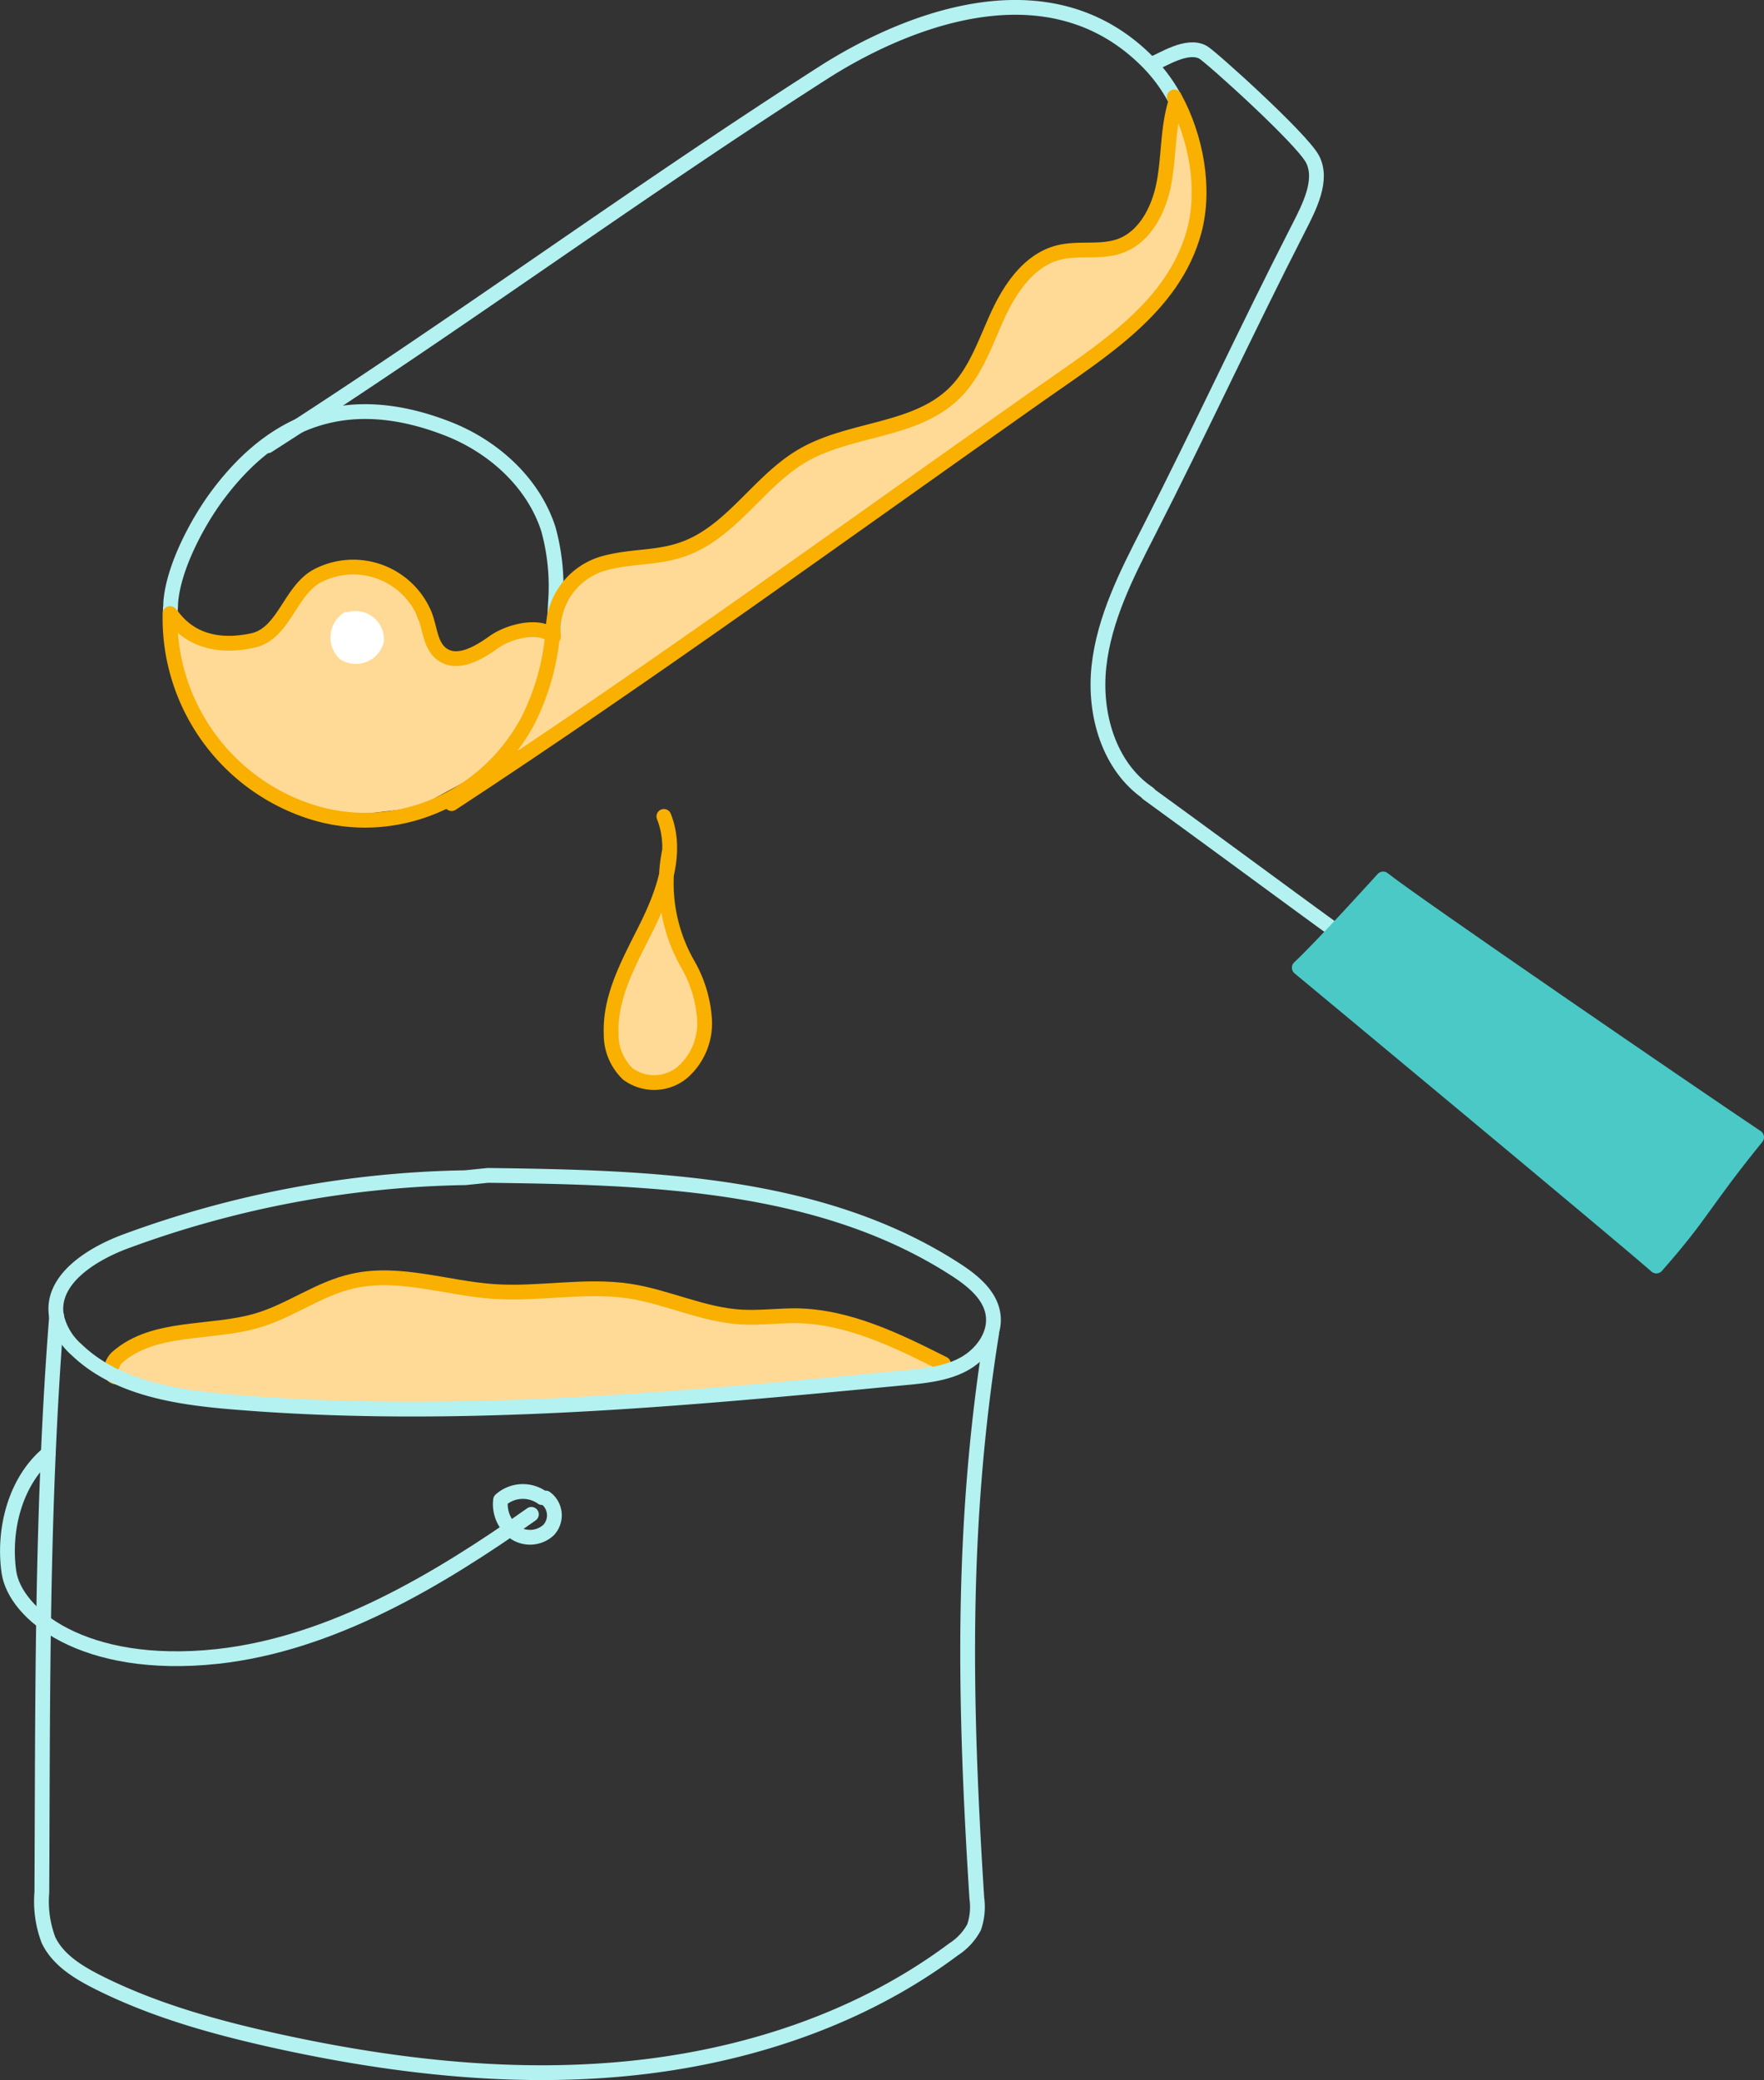 <svg xmlns="http://www.w3.org/2000/svg" viewBox="0 0 238.61 281.38"><rect x="0" y="0" width="238.61" height="281.38" fill="#333333" stroke="none"/><defs><style>.cls-1{fill:#ffda97;}.cls-2,.cls-3,.cls-5{fill:none;stroke-linecap:round;stroke-linejoin:round;stroke-width:2px;}.cls-2{stroke:#b4f1f1;}.cls-3{stroke:#f9b000;}.cls-4{fill:#4ac9c7;}.cls-5{stroke:#4ac9c7;}.cls-6{fill:#fff;}</style></defs><title>Zeichenfläche 6 Kopie 3</title><g id="Ebene_6" data-name="Ebene 6"><polygon class="cls-1" points="75.59 81.41 79.69 76.89 83.52 75.93 88.97 75.15 94.16 73.02 98.8 69.35 105.96 62.97 113.5 59.49 121.82 56.97 127.62 54.55 132.46 47.78 137.29 39.08 140.38 35.21 148.12 33.57 152.76 32.41 156.63 27.19 157.6 20.42 158.37 18.1 160.06 15.39 162.43 21.19 162.43 30.86 158.37 38.11 151.22 45.37 139.42 54.26 130.33 60.45 119.89 68.38 109.05 75.73 98.61 83.08 85.85 91.59 75.59 98.55 67.09 103.19 71.92 96.81 74.24 91.03 75.59 81.41"/><path class="cls-1" d="M127.93,185.09l-8.85,1.34-18.86,1.23-20.86,2.18-24.28.58-25.81-.87-14.79-4,4.06-3.85,8.35-1.19,7.38-1.34,8.81-3,4.08-2.7s5.48.16,5.47-.33,6.12.58,6.12.58l3.18,1,7.4-.2,8.15.16,5.92-.16,5,.24,4.67,1.64,5.6,1.8,5.37,0,6.66-.35,3.15.1,4.13,2,3.55,1.18Z"/><polygon class="cls-1" points="22.04 82.11 28.98 86.76 35.75 85.5 38.59 81.41 42.52 77.76 46.39 76.89 52.19 77.76 55.67 81.41 57.61 86.22 59.14 88.11 61.28 88.88 64.38 87.43 67.66 86.22 72.11 85.5 74.24 86.22 72.89 93.33 69.98 99.71 64.38 104.94 56.45 109.25 45.42 110.55 36.91 107.84 31.11 102.61 26.28 98.07 24.15 92.37 22.6 87.53 22.04 82.11"/><path class="cls-2" d="M134.13,180.39c-4.19,26.22-3.68,49.89-2,76.39a8.49,8.49,0,0,1-.37,3.92,8.14,8.14,0,0,1-2.78,3c-12.73,9.52-28.48,14.63-44.37,16.15S52.61,279.46,37,276c-8.2-1.83-16.37-4.12-23.86-7.91-2.64-1.34-5.32-3-6.58-5.65A14.73,14.73,0,0,1,5.66,256c.13-26.24-.06-51.83,2-78"/><path class="cls-2" d="M73.8,202.64a2.91,2.91,0,0,1,.4,4.34,3.71,3.71,0,0,1-4.62.31,4.77,4.77,0,0,1-1.87-4.38,4.53,4.53,0,0,1,5.63-.32"/><path class="cls-2" d="M71.88,204.85c-12.64,8.93-27.09,17.55-42.54,19.23C11.3,226,2,218.33,1.2,212.62s.86-12.28,5.32-16"/><path class="cls-2" d="M74.81,85.81c.16-1.39.26-2.8.32-4.19a29.22,29.22,0,0,0-.94-10c-2-6.29-7.42-11.24-13.73-13.67-12.92-5-23.12-1.67-31.16,9.22-2.59,3.52-5.88,9.61-6.21,14.4,0,.45-.06.91-.06,1.36"/><path class="cls-3" d="M23.23,83.23c2.6,3.58,6.61,4.35,10.94,3.42s5.06-7,9-8.87a10.47,10.47,0,0,1,14.11,5c.91,1.91.79,4.44,2.49,5.7,2.06,1.53,4.9-.09,7-1.6s6.27-2.55,8.1-.77a9.41,9.41,0,0,1,6.52-9.82c4.07-1.21,7.65-.63,11.59-2.22,6.23-2.5,9.83-9.13,15.65-12.48,6.44-3.72,15.14-3.19,20.45-8.39,2.91-2.85,4.2-6.89,5.9-10.58s4.27-7.46,8.22-8.46c2.7-.68,5.67.06,8.3-.88,3.38-1.22,5.25-4.9,5.93-8.43s.51-7.21,1.49-10.68"/><path class="cls-2" d="M36.2,60.31C62.26,43.62,85.36,26.48,111.42,9.8c6.89-4.41,29-16.67,44-1.26a21.72,21.72,0,0,1,3.38,4.58"/><path class="cls-2" d="M155.24,107.33c33.08,24.06,33.28,25.18,69.06,47.19"/><path class="cls-2" d="M155.88,8.64c1.32-.47,4.69-2.78,6.86-1.56,1,.55,13.35,11.67,14.8,14.45s-.38,6.38-1.86,9.27C168.49,44.85,162.5,57.91,155.31,72c-2.95,5.76-5.95,11.69-6.66,18.13s1.34,13.59,6.71,17.21"/><path class="cls-4" d="M237.61,153.84c-7.41,9.14-7.2,10.2-13.56,17.42-5.24-4.6-48.3-40.36-48.3-40.36,2.86-2.62,11.34-12,11.34-12,3.58,3,42.26,29.46,50.52,35"/><path class="cls-5" d="M237.61,153.84c-7.41,9.14-7.2,10.2-13.56,17.42-5.24-4.6-48.3-40.36-48.3-40.36,2.86-2.62,11.34-12,11.34-12C190.67,121.81,229.35,148.32,237.61,153.84Z"/><path class="cls-1" d="M89.8,110.44c1.92,4.8,0,10.23-2.29,14.87s-5.05,9.38-4.84,14.55a7.36,7.36,0,0,0,2.25,5.41,6,6,0,0,0,7.38-.2,8.81,8.81,0,0,0,3-7.12A17.12,17.12,0,0,0,93,130.38,22.07,22.07,0,0,1,90.58,115"/><path class="cls-3" d="M89.8,110.44c1.92,4.8,0,10.23-2.29,14.87s-5.05,9.38-4.84,14.55a7.36,7.36,0,0,0,2.25,5.41,6,6,0,0,0,7.38-.2,8.81,8.81,0,0,0,3-7.12A17.12,17.12,0,0,0,93,130.38,22.07,22.07,0,0,1,90.58,115"/><path class="cls-6" d="M46.65,82.8A4,4,0,0,0,46,89.18a3.91,3.91,0,0,0,5.93-2.37,3.87,3.87,0,0,0-4.94-4"/><path class="cls-1" d="M127.62,184.49c-6.3-3.17-12.87-6.41-19.94-6.51-2.47,0-4.94.31-7.4.18-5.17-.29-10-2.71-15.1-3.5-6.05-.92-12.23.46-18.34.05-6.41-.43-12.85-2.84-19.12-1.41-4.54,1-8.41,4-12.87,5.32-6.36,1.89-14,.6-19,5-.85.76-1.26,2.55-.13,2.66"/><path class="cls-3" d="M127.62,184.49c-6.3-3.17-12.87-6.41-19.94-6.51-2.47,0-4.94.31-7.4.18-5.17-.29-10-2.71-15.1-3.5-6.05-.92-12.23.46-18.34.05-6.41-.43-12.85-2.84-19.12-1.41-4.54,1-8.41,4-12.87,5.32-6.36,1.89-14,.6-19,5-.85.76-1.26,2.55-.13,2.66"/><path class="cls-2" d="M66,159c21.87.27,45.08.93,63.35,12.8,2.31,1.5,4.7,3.47,5,6.19s-1.63,5.26-4,6.55-5.24,1.58-8,1.84c-30.21,2.89-60.62,5.79-90.87,3.28-7.57-.63-15.68-1.85-21.12-7.08A8.52,8.52,0,0,1,7.63,178c-.79-4.82,4.56-8.25,9.17-10a139,139,0,0,1,46.14-8.69Z"/><path class="cls-3" d="M23,83a27.51,27.51,0,0,0,19,26.79c11.66,3.76,24-1.89,29.52-12.52a32.66,32.66,0,0,0,3.23-11.44"/><path class="cls-3" d="M158.84,13.12c3,5.46,4.23,12.45,2.69,18.16C158.74,41.6,149,47.46,140.29,53.61c-26.74,18.82-51.9,37.18-79.2,55.1"/></g></svg>
